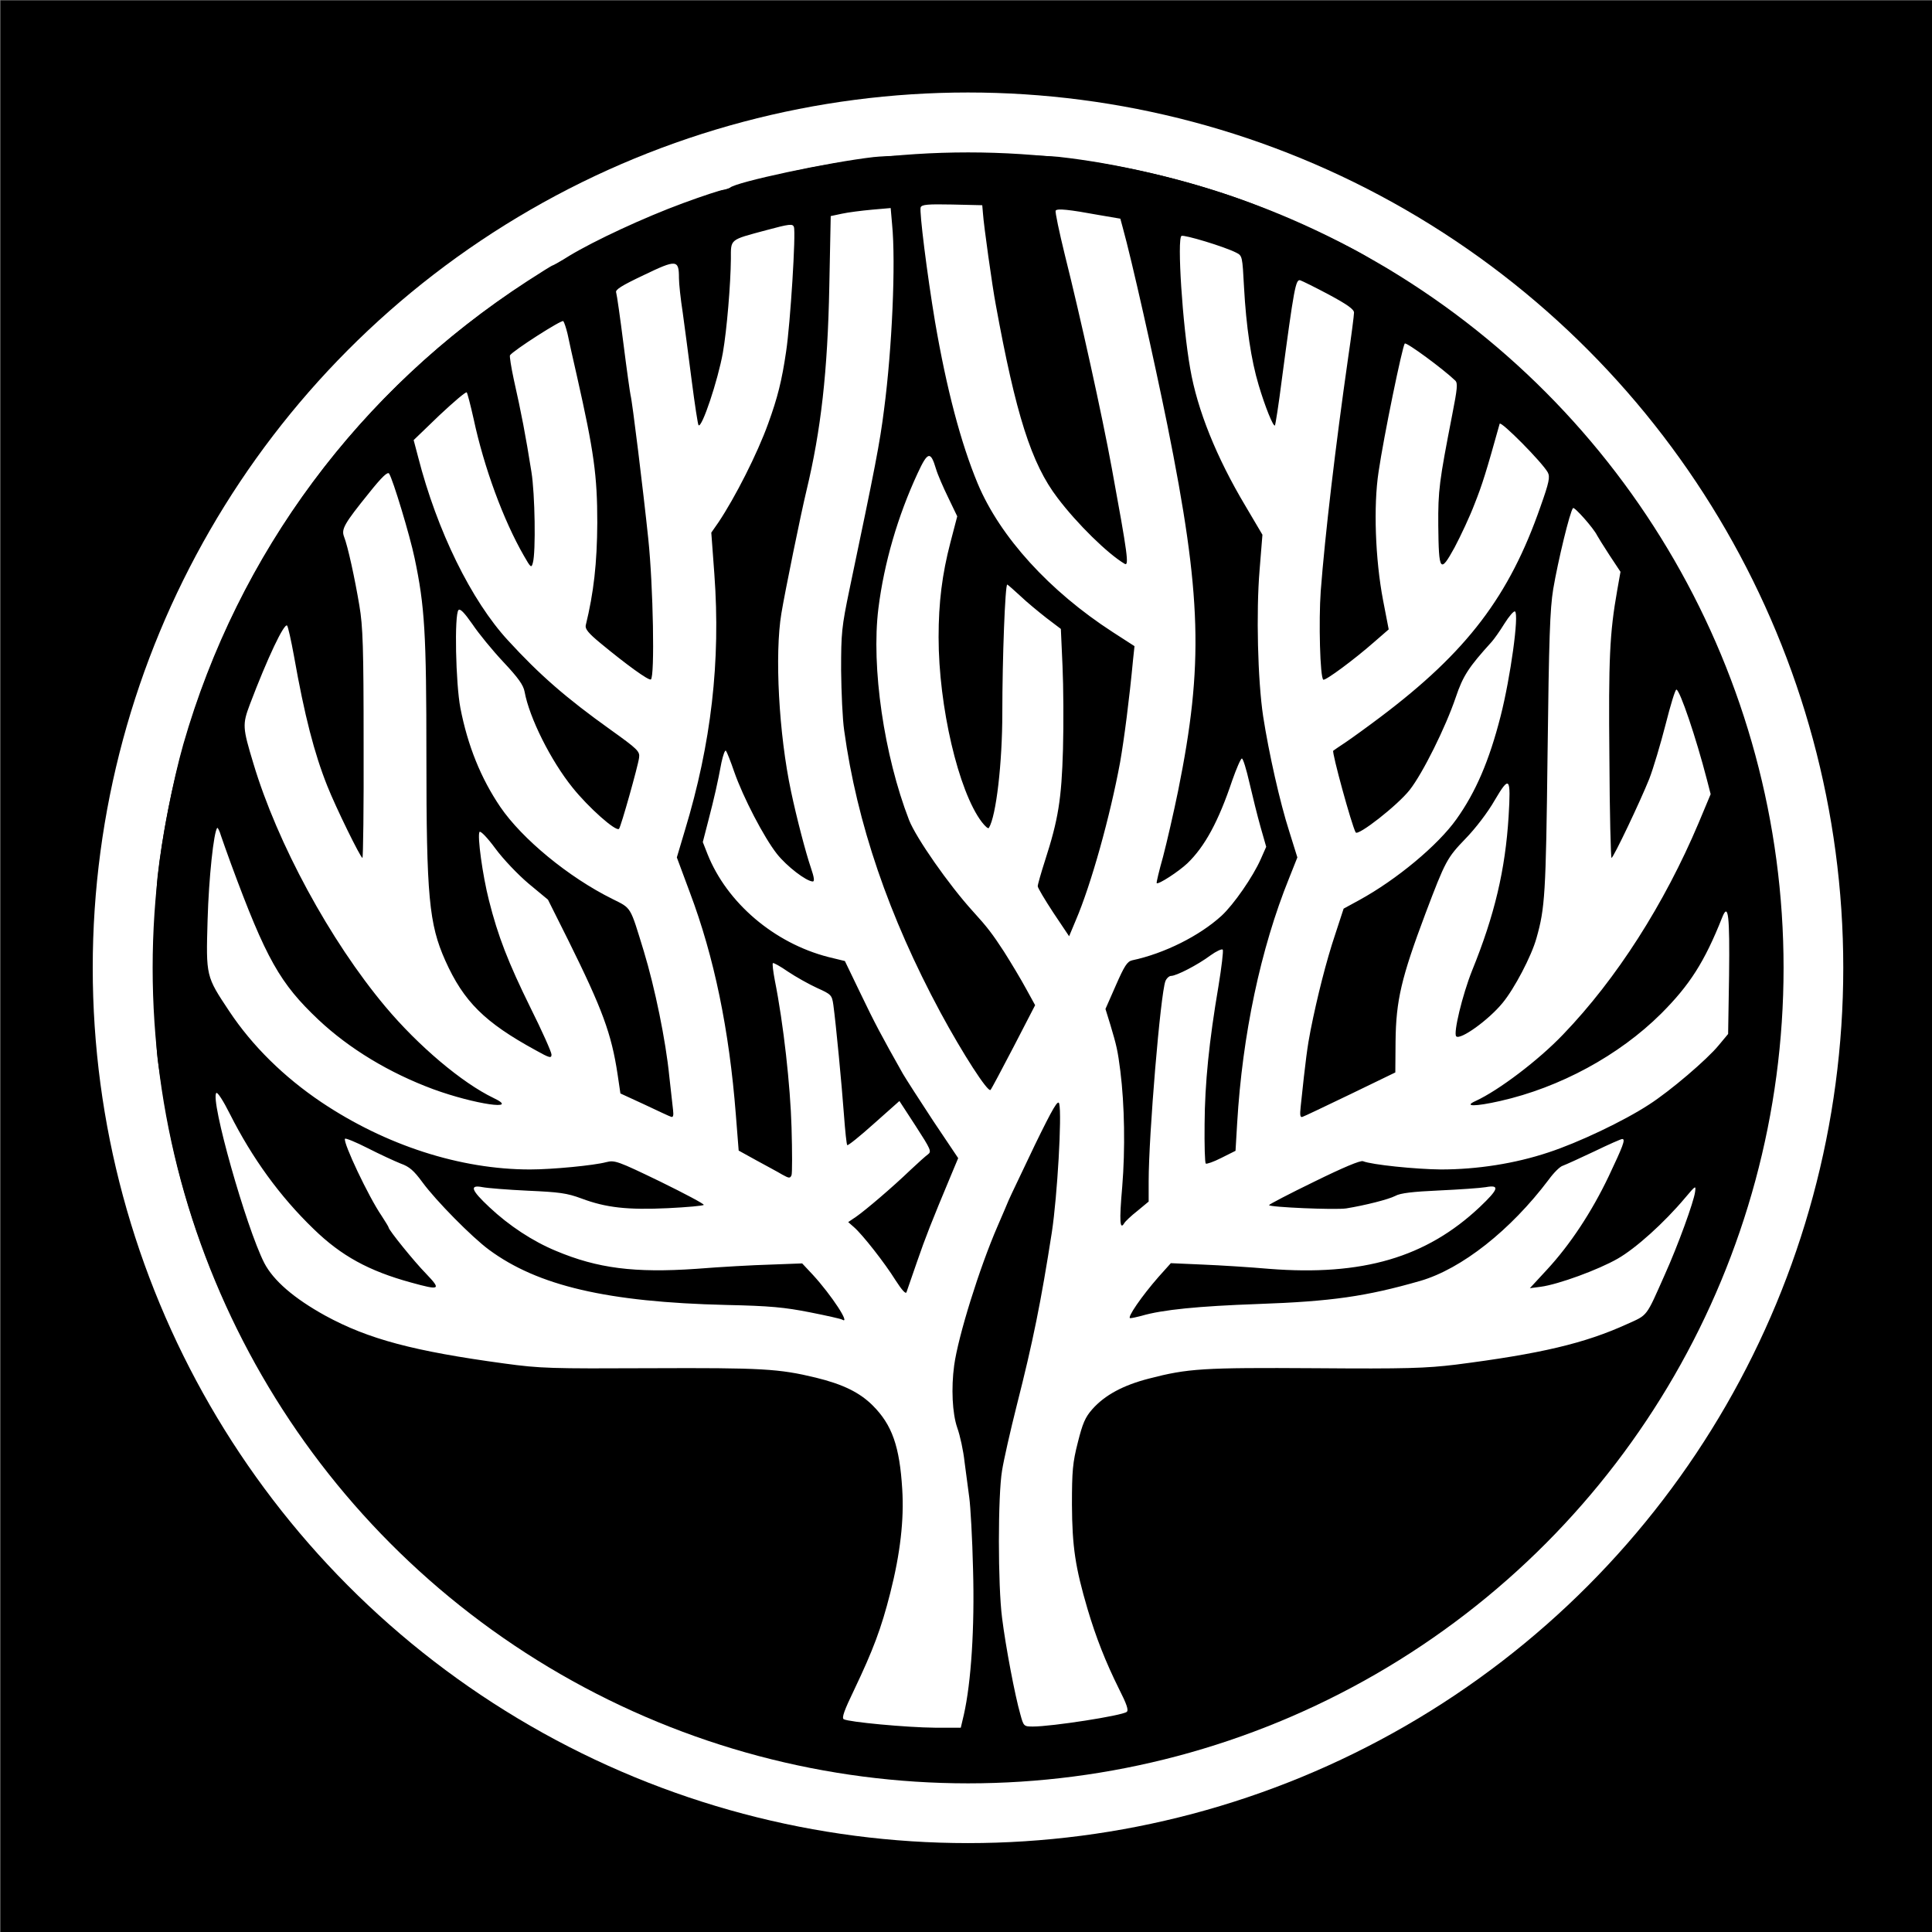 <?xml version="1.0" encoding="UTF-8" standalone="no"?>
<!DOCTYPE svg PUBLIC "-//W3C//DTD SVG 1.1//EN" "http://www.w3.org/Graphics/SVG/1.1/DTD/svg11.dtd">
<svg width="100%" height="100%" viewBox="0 0 1500 1500" version="1.1" xmlns="http://www.w3.org/2000/svg" xmlns:xlink="http://www.w3.org/1999/xlink" xml:space="preserve" xmlns:serif="http://www.serif.com/" style="fill-rule:evenodd;clip-rule:evenodd;stroke-linejoin:round;stroke-miterlimit:2;">
    <rect x="0" y="0" width="1500" height="1500" fill="#808080" stroke="none"/>
    <g id="LOGO-BA-SQUARE" transform="matrix(0.143,0,0,0.143,-433.525,-242.286)">
        <g transform="matrix(0.927,0,0,1.015,1725.22,-3.131)">
            <rect x="1411.95" y="1674.51" width="11321.9" height="10347.9"/>
        </g>
        <g id="Logo" transform="matrix(0.845,0,0,0.845,2498.69,1185.33)">
            <g transform="matrix(8.196,0,0,8.28,-161.166,-1530.17)">
                <ellipse cx="855.485" cy="1008.56" rx="686.168" ry="679.236" style="fill:white;"/>
            </g>
            <g transform="matrix(7.636,0,0,7.714,318.599,-958.788)">
                <ellipse cx="855.485" cy="1008.56" rx="686.168" ry="679.236"/>
            </g>
            <g transform="matrix(7.512,0,0,7.589,424.068,-833.178)">
                <ellipse cx="855.485" cy="1008.56" rx="686.168" ry="679.236" style="fill:white;"/>
            </g>
            <g transform="matrix(4.082,0,0,3.989,130.423,172.244)">
                <path d="M1497.78,360.814C1429.05,368.801 1280.07,401.118 1271.52,410.243C1269.29,412.143 1264.83,413.664 1261.12,413.664C1257.78,413.664 1229.17,423.168 1197.96,434.956C1136.28,458.147 1058.26,495.41 1018.88,519.743C1005.5,528.489 993.247,535.331 992.501,535.331C991.389,535.331 973.555,546.739 952.376,560.806C687.851,736.843 497.626,998.426 411.064,1306.77C395.084,1364.18 376.88,1459.24 370.564,1520.07C365.364,1571.02 365.364,1769.87 370.564,1812.45C372.793,1830.7 379.484,1873.29 385.426,1907.88C463.447,2351.97 779.989,2735.98 1197.58,2894.14C1228.79,2905.93 1257.03,2915.43 1261.12,2915.43C1264.83,2915.43 1269.29,2916.96 1271.15,2918.86C1275.23,2922.28 1320.56,2935.21 1367.75,2945.85C1560.94,2989.96 1774.94,2985.77 1965.9,2934.06C2033.52,2915.81 2042.07,2913.16 2088.51,2895.28C2165.04,2866.01 2215.57,2841.29 2296.19,2794.15C2369.76,2751.18 2465.24,2675.91 2535.46,2605.95C2617.56,2524.2 2679.61,2444.74 2746.11,2335.62C2755.93,2319.7 2773.95,2285.1 2789.56,2253.44C2805.28,2221.56 2818.56,2192.67 2818.56,2188.86C2818.56,2186.96 2820.79,2181.25 2823.76,2176.69C2838.63,2153.5 2875.41,2038.68 2894.36,1957.31C2936.34,1776.71 2936.71,1561.89 2895.1,1375.59C2878.01,1299.17 2838.63,1175.6 2823.76,1152.41C2820.79,1147.85 2818.56,1142.14 2818.56,1139.48C2818.56,1132.64 2765.06,1025.04 2745.37,992.343C2653.98,840.639 2546.23,718.972 2411.74,614.793C2375.7,586.66 2300.65,535.331 2296.19,535.331C2295.08,535.331 2289.51,532.289 2284.3,528.106C2253.1,506.056 2148.33,456.247 2077.36,429.635C1987.83,396.556 1880.08,370.701 1788.69,360.435C1747.45,355.872 1536.79,356.251 1497.78,360.814ZM1669.8,451.685C1670.91,469.935 1684.66,570.31 1689.86,598.064C1721.44,775.243 1745.96,854.706 1787.2,909.835C1818.04,951.66 1866.33,999.947 1892.71,1015.91C1900.15,1020.48 1897.54,1001.09 1872.65,862.31C1857.42,776.764 1822.87,617.076 1798.72,518.601C1789.8,481.343 1783.11,449.022 1784.23,447.122C1786.46,443.322 1804.66,445.222 1853.33,454.347L1886.03,460.051L1889.74,474.118C1903.86,525.826 1939.15,687.035 1959.96,791.972C2014.21,1068 2017.18,1177.88 1977.05,1381.29C1969.99,1416.66 1959.22,1464.56 1953.27,1487.75C1946.96,1510.56 1942.5,1529.96 1943.24,1530.34C1945.84,1533 1977.79,1511.71 1991.54,1498.4C2019.03,1471.41 2040.58,1430.72 2062.13,1364.95C2068.82,1345.56 2075.51,1329.59 2077.36,1329.59C2079.22,1329.59 2084.42,1347.08 2089.25,1368.75C2094.08,1390.04 2101.88,1422.36 2106.71,1439.85L2115.63,1471.79L2107.09,1491.56C2094.83,1520.07 2064.36,1564.93 2045.41,1582.81C2010.86,1615.12 1955.51,1643.64 1904.61,1654.66C1896.8,1656.56 1892.34,1663.79 1878.97,1694.97L1862.62,1732.99L1870.42,1758.84C1880.08,1791.92 1881.94,1799.91 1886.03,1832.98C1892.71,1887.35 1893.83,1959.21 1889,2019.29C1884.17,2075.93 1885.28,2090 1892.34,2077.84C1893.83,2075.18 1903.12,2066.05 1913.15,2058.06L1930.61,2043.24L1930.61,2010.54C1930.61,1936.4 1949.19,1709.04 1956.99,1688.12C1958.85,1683.56 1962.93,1679.76 1965.9,1679.76C1974.08,1679.76 2007.52,1662.27 2027.95,1646.68C2037.24,1639.84 2046.15,1635.66 2047.27,1637.56C2048.38,1639.46 2045.41,1665.69 2040.58,1695.73C2025.72,1785.08 2019.03,1852.75 2018.66,1918.15C2018.29,1951.99 2019.03,1980.88 2020.52,1982.02C2021.63,1983.16 2032.78,1979.36 2045.04,1972.9L2067.33,1961.49L2069.93,1916.63C2078.11,1775.19 2106.71,1636.04 2151.67,1522.35L2164.67,1488.89L2152.04,1447.45C2137.18,1400.31 2119.72,1320.46 2110.8,1261.53C2102.26,1203.36 2099.66,1093.48 2105.23,1025.8L2109.69,969.147L2082.94,922.764C2037.24,844.439 2007.15,768.018 1996,701.481C1983.74,630.764 1975.19,492.368 1982.26,487.806C1986.34,485.522 2049.5,504.914 2068.45,514.801C2078.11,519.743 2078.11,520.885 2080.71,570.31C2084.05,633.426 2091.86,687.793 2103.74,728.097C2113.78,762.697 2126.78,795.772 2129.38,793.114C2130.12,792.351 2135.32,759.272 2140.15,719.731C2159.47,571.072 2162.07,557.385 2169.13,559.285C2172.48,560.426 2192.91,570.689 2214.46,582.476C2243.44,598.447 2253.84,606.051 2253.84,611.372C2253.84,615.556 2249.76,648.251 2244.55,684.372C2224.86,825.051 2208.14,969.91 2201.45,1060.02C2198.11,1107.93 2200.34,1199.56 2205.54,1202.6C2208.88,1204.5 2254.58,1169.9 2285.79,1141.76L2308.45,1121.61L2299.54,1074.47C2287.28,1008.69 2284.3,922.764 2292.48,868.014C2300.65,810.601 2330.01,665.364 2333.72,661.181C2336.32,658.518 2394.28,702.243 2413.23,720.872C2417.31,725.056 2416.57,733.418 2408.4,776.001C2387.96,883.601 2386.11,897.289 2386.48,954.322C2387.22,1028.84 2389.45,1031.88 2412.11,989.681C2421.77,971.051 2436.26,939.493 2443.69,919.343C2455.58,888.926 2462.27,866.872 2483.07,790.451C2484.56,784.747 2550.32,852.806 2558.86,868.772C2562.58,875.997 2561.09,884.364 2547.35,923.906C2498.3,1068 2431.8,1157.73 2295.08,1263.05C2275.39,1278.26 2251.24,1296.13 2240.83,1303.35C2230.8,1310.2 2221.89,1316.28 2221.15,1317.04C2218.54,1318.94 2250.13,1437.18 2256.44,1448.59C2259.78,1455.06 2322.2,1405.25 2341.52,1380.16C2361.95,1353.54 2397.99,1279.4 2413.97,1231.11C2425.48,1196.13 2434.4,1182.45 2470.44,1141.76C2474.16,1137.58 2483.44,1124.27 2490.5,1112.49C2497.93,1100.32 2505.36,1091.58 2507.22,1092.72C2513.91,1096.9 2500.16,1199.18 2484.56,1261.53C2466.73,1333.01 2445.55,1383.58 2415.08,1427.3C2386.11,1469.12 2321.08,1524.63 2262.01,1557.71L2237.49,1571.4L2224.12,1613.22C2210.37,1655.04 2195.88,1713.6 2185.48,1767.21C2180.65,1792.3 2177.68,1814.35 2169.88,1890.39C2168.39,1904.46 2169.13,1908.26 2172.85,1906.74C2175.45,1905.98 2209.63,1889.25 2248.27,1870.24L2318.86,1835.26L2319.23,1785.08C2319.97,1719.3 2328.15,1683.18 2366.41,1579C2397.62,1494.6 2400.22,1489.66 2429.2,1458.86C2444.8,1442.51 2464.5,1416.27 2475.27,1396.88C2498.68,1356.2 2500.91,1359.24 2497.19,1422.74C2491.99,1508.66 2475.27,1581.66 2439.61,1671.39C2424.37,1710.56 2409.88,1772.15 2414.71,1777.09C2421.03,1783.56 2465.61,1750.86 2487.53,1723.48C2506.11,1700.67 2533.23,1647.82 2541.03,1618.93C2554.41,1570.64 2555.89,1548.59 2558.49,1322.36C2560.72,1135.3 2562.21,1089.29 2567.41,1056.6C2574.84,1011.73 2593.79,931.126 2598.62,926.185C2600.85,923.906 2630.94,958.501 2636.51,970.289C2637.63,972.572 2646.17,986.639 2655.83,1001.85L2673.29,1028.84L2668.09,1058.88C2656.2,1127.7 2654.35,1169.52 2655.83,1328.83C2656.2,1417.41 2658.06,1489.66 2659.18,1489.66C2662.15,1489.66 2704.5,1398.41 2718.62,1362.29C2724.94,1345.56 2736.45,1306.01 2744.26,1274.84C2752.06,1243.28 2759.49,1218.18 2761.35,1218.56C2766.92,1219.71 2792.18,1295.75 2809.27,1363.43L2815.22,1387L2796.27,1433.38C2742.4,1563.79 2667.35,1684.32 2583.01,1774.05C2544.38,1815.49 2481.58,1864.16 2445.18,1881.27C2425.48,1890.39 2444.43,1890.39 2483.81,1881.27C2577.81,1859.6 2671.06,1807.89 2737.2,1740.59C2782.15,1694.59 2805.56,1657.33 2833.42,1585.47C2843.08,1560.75 2845.31,1582.43 2844.2,1679.38L2842.71,1773.29L2827.85,1791.54C2809.65,1814.35 2751.31,1865.3 2718.25,1886.97C2678.5,1913.59 2606.42,1948.56 2559.61,1964.16C2507.22,1982.02 2447.78,1991.53 2390.56,1991.53C2350.81,1991.15 2281.7,1983.93 2267.96,1978.22C2263.87,1976.7 2237.12,1988.11 2191.05,2011.3C2152.04,2030.69 2120.09,2047.8 2120.09,2048.94C2120.09,2052.36 2224.86,2056.93 2241.58,2054.26C2271.3,2049.32 2308.09,2039.81 2318.86,2034.11C2326.66,2029.55 2346.72,2027.27 2387.59,2025.37C2419.17,2023.85 2452.23,2021.56 2461.15,2020.04C2483.81,2015.86 2481.58,2023.09 2451.86,2051.98C2367.53,2133.35 2267.21,2163.39 2120.09,2151.6C2090.37,2148.93 2043.56,2145.89 2016.06,2144.75L1965.53,2142.47L1946.21,2164.52C1919.83,2195.32 1895.69,2231.06 1901.63,2231.06C1904.23,2231.06 1912.4,2229.16 1919.46,2227.26C1952.16,2217.37 2009.38,2211.67 2102.63,2208.25C2218.54,2204.06 2272.79,2196.08 2358.24,2170.99C2423.26,2151.6 2500.16,2089.62 2560.35,2007.88C2568.15,1996.85 2578.18,1986.59 2582.64,1985.45C2586.73,1983.93 2609.02,1973.66 2631.68,1962.63C2654.72,1951.23 2674.78,1942.1 2676.27,1942.48C2681.47,1942.86 2677.01,1954.27 2654.72,2002.56C2627.97,2059.97 2594.16,2112.43 2557.75,2152.74L2530.63,2182.77L2547.72,2180.49C2575.58,2176.69 2638.37,2153.12 2668.83,2135.25C2697.44,2118.52 2742.03,2077.46 2775.09,2037.16C2791.44,2017.38 2792.18,2016.62 2790.7,2027.65C2788.84,2043.24 2763.58,2114.34 2743.14,2160.72C2713.05,2229.92 2716.76,2225.36 2683.7,2240.56C2616.82,2271.74 2547.35,2288.47 2413.6,2305.96C2367.16,2311.66 2336.32,2312.81 2192.91,2311.66C2015.69,2310.52 1992.65,2312.04 1930.98,2328.39C1890.48,2339.04 1861.51,2355.01 1841.81,2377.82C1830.67,2390.75 1826.58,2400.64 1819.15,2431.05C1810.98,2463.75 1809.86,2477.06 1809.86,2531.43C1810.23,2599.48 1815.07,2632.18 1834.38,2699.48C1847.76,2745.48 1862.62,2784.26 1883.8,2827.99C1896.06,2852.7 1899.4,2862.59 1896.06,2865.25C1888.63,2871.33 1778.28,2888.82 1748.56,2888.82C1734.07,2888.82 1733.7,2888.44 1728.5,2868.67C1720.33,2839.77 1705.46,2759.93 1699.89,2713.93C1693.2,2661.46 1693.2,2516.22 1699.89,2476.29C1702.49,2459.56 1712.9,2412.42 1722.93,2371.74C1748.56,2268.7 1761.19,2204.45 1778.28,2092.28C1786.83,2034.11 1794.26,1903.7 1789.8,1885.45C1787.94,1878.61 1780.14,1891.91 1751.53,1951.99C1732.21,1993.81 1713.27,2033.73 1710.3,2040.96C1707.32,2048.18 1699.52,2067.19 1692.83,2082.78C1664.23,2150.08 1630.79,2259.96 1624.47,2307.1C1619.64,2343.6 1621.5,2384.28 1629.3,2407.48C1633.76,2420.02 1638.96,2444.74 1640.82,2462.61C1643.05,2480.48 1646.39,2506.33 1648.25,2520.02C1650.11,2533.71 1653.08,2585.79 1654.19,2635.98C1656.8,2729.14 1651.22,2817.72 1639.7,2869.81L1634.88,2890.72L1594.38,2890.72C1549.42,2890.34 1458.4,2881.6 1450.6,2877.03C1447.26,2874.75 1451.34,2862.97 1467.31,2829.13C1496.67,2766.01 1509.67,2731.03 1523.79,2674C1539.76,2609.75 1545.71,2555.38 1542.73,2506.71C1538.65,2437.51 1526.76,2402.91 1496.3,2371.74C1475.86,2350.83 1449.48,2337.52 1406.76,2326.87C1348.43,2312.43 1321.68,2310.91 1146.69,2311.66C989.901,2312.43 973.184,2312.04 916.339,2304.06C774.047,2284.29 702.339,2264.9 634.351,2226.88C585.309,2199.12 552.984,2170.61 538.497,2142.09C509.889,2084.68 453.047,1878.61 463.076,1868.34C464.934,1866.44 474.222,1881.27 484.626,1902.56C519.547,1973.28 563.018,2034.87 616.147,2087.34C659.614,2130.68 703.084,2155.02 769.589,2173.65C815.284,2186.58 817.514,2185.43 793.364,2159.58C774.047,2139.43 734.293,2088.86 734.293,2085.06C734.293,2083.92 729.089,2075.56 723.147,2066.05C702.714,2035.63 662.214,1947.81 665.559,1942.1C666.301,1940.58 682.651,1947.43 701.597,1957.31C720.547,1967.2 743.951,1978.22 753.239,1982.02C766.984,1986.97 774.043,1993.43 787.422,2012.06C808.597,2041.72 865.443,2100.65 892.193,2120.8C969.097,2178.97 1078.7,2205.21 1265.58,2209.77C1334.68,2211.29 1357.34,2213.57 1397.1,2221.56C1423.48,2226.88 1446.51,2232.2 1448,2233.34C1462.48,2242.47 1431.28,2193.8 1401.93,2161.1L1385.21,2142.85L1335.8,2144.75C1308.3,2145.51 1255.55,2148.56 1218.39,2151.6C1121.42,2158.44 1063.09,2150.84 997.705,2122.7C960.922,2107.11 923.772,2082.02 892.934,2052.36C863.955,2024.61 860.984,2015.86 882.159,2020.04C889.589,2021.56 921.914,2024.23 953.493,2025.75C1002.9,2028.03 1014.8,2029.55 1037.83,2038.29C1076.47,2053.12 1110.28,2056.93 1173.81,2053.89C1203.9,2052.36 1229.54,2050.08 1230.28,2048.56C1231.03,2047.04 1200.19,2030.31 1161.55,2010.92C1094.67,1977.84 1090.21,1976.32 1076.84,1979.74C1057.52,1985.06 991.759,1991.53 956.839,1991.53C847.234,1991.53 729.834,1952.75 628.405,1883.17C569.334,1842.49 519.547,1792.3 483.509,1736.79C446.73,1680.14 446.73,1680.9 449.33,1589.27C451.189,1522.35 458.989,1447.07 464.564,1441.37C465.305,1440.61 468.276,1446.31 470.505,1454.29C473.109,1462.28 480.168,1482.43 486.109,1499.16C541.468,1652.76 563.389,1691.93 623.947,1750.48C672.618,1797.24 735.405,1836.02 804.509,1862.26C869.526,1886.59 943.089,1897.62 899.251,1876.33C849.839,1851.99 781.105,1792.68 729.089,1729.18C642.151,1623.11 558.93,1466.08 521.405,1337.57C504.318,1279.78 503.943,1274.84 515.834,1242.52C543.697,1167.24 570.076,1110.59 574.534,1115.53C576.022,1117.43 580.851,1139.48 585.309,1164.58C602.026,1261.15 617.259,1321.22 637.693,1373.69C651.068,1408.29 690.08,1489.66 693.051,1489.66C694.168,1489.66 695.28,1407.15 694.909,1306.01C694.909,1150.51 693.797,1116.67 688.222,1083.21C681.164,1039.87 670.018,987.397 664.072,972.189C659.614,960.022 664.443,951.281 703.455,901.851C723.889,875.618 732.805,867.251 735.034,870.676C740.98,879.801 767.73,970.289 775.159,1006.79C791.134,1084.35 793.734,1127.7 793.734,1326.16C793.734,1552.01 797.822,1596.11 823.459,1655.04C852.439,1721.2 885.505,1754.66 965.755,1799.52C987.672,1812.07 990.647,1812.83 990.647,1806.37C990.647,1802.56 975.784,1768.35 957.58,1731.09C922.284,1657.71 906.309,1615.5 892.193,1558.09C882.159,1517.79 873.614,1453.91 877.33,1447.83C878.818,1445.55 889.964,1457.34 902.222,1474.45C914.484,1491.56 937.889,1516.65 954.609,1531.1L985.072,1556.95L1017.4,1623.11C1070.53,1732.99 1085.01,1772.53 1094.67,1838.31L1099.13,1869.1L1137.03,1886.97C1157.46,1896.86 1176.41,1905.98 1179.01,1906.74C1181.98,1907.88 1183.1,1904.84 1181.98,1895.72C1181.24,1888.87 1178.64,1864.16 1176.04,1841.35C1170.46,1783.56 1153.38,1698.77 1135.91,1639.84C1113.99,1566.84 1116.96,1571.4 1086.5,1555.81C1017.4,1520.83 944.205,1458.86 910.026,1407.53C879.559,1361.52 858.755,1309.06 847.234,1248.22C839.805,1208.68 837.576,1097.28 844.264,1090.43C846.864,1087.77 853.18,1094.24 866.184,1113.25C875.843,1128.08 897.764,1155.45 914.855,1174.08C938.259,1199.56 946.434,1211.34 948.293,1221.99C955.722,1263.81 989.53,1333.01 1023.71,1376.35C1048.61,1408.29 1092.07,1447.83 1096.9,1442.89C1099.88,1439.85 1127,1340.99 1128.48,1328.45C1129.97,1318.18 1126.63,1314.76 1083.53,1283.2C1013.31,1231.87 971.697,1194.61 922.284,1139.48C864.326,1075.23 810.455,962.685 780.734,844.06L773.672,816.685L814.172,776.764C836.834,755.093 855.78,738.364 857.268,739.885C858.38,741.406 863.214,760.414 868.043,782.468C884.389,860.789 914.855,945.576 947.176,1002.99C957.951,1022.38 959.068,1023.14 961.297,1014.39C966.126,997.285 964.639,902.993 959.068,868.014C949.776,808.322 943.464,774.481 931.201,718.593C927.114,699.201 924.514,681.71 925.255,680.189C930.089,672.585 1006.62,622.397 1009.22,625.06C1010.71,626.96 1013.68,636.085 1015.91,645.593C1017.77,655.097 1024.45,685.893 1030.77,714.031C1057.52,835.314 1062.72,874.097 1062.72,949.76C1062.35,1015.16 1057.15,1062.3 1044.52,1115.15C1043.4,1120.85 1048.61,1127.7 1067.55,1143.66C1108.42,1178.26 1143.71,1204.5 1147.06,1202.22C1153.38,1198.41 1150.78,1051.66 1142.97,975.614C1134.8,895.768 1117.71,753.572 1115.11,744.447C1114.36,741.406 1109.16,704.143 1103.96,661.939C1098.76,619.739 1093.56,582.476 1092.44,579.056C1090.59,574.493 1100.62,568.031 1135.91,550.918C1187.56,525.447 1191.27,525.826 1191.27,555.864C1191.27,564.606 1193.87,589.322 1197.21,611.372C1200.19,633.426 1206.51,682.472 1211.33,720.872C1216.16,759.272 1220.99,791.593 1222.11,792.731C1227.31,798.056 1252.57,720.493 1260.38,676.01C1266.69,639.126 1272.63,565.368 1273.01,525.064C1273.01,492.368 1270.4,494.647 1328.36,478.681C1365.52,468.414 1370.35,468.035 1372.2,473.356C1375.55,482.481 1366.63,628.864 1359.94,674.106C1353.26,720.872 1346.57,748.247 1331.71,790.072C1314.62,838.739 1279.69,909.076 1253.32,949.376L1242.17,965.726L1247,1032.64C1257.03,1172.94 1242.17,1305.25 1200.56,1445.55L1187.93,1488.89L1208.36,1545.16C1246.63,1648.96 1270.4,1766.45 1280.81,1903.32L1285.27,1961.11L1313.51,1977.08C1329.11,1985.83 1347.31,1995.71 1354,1999.89C1364.78,2005.98 1366.26,2005.98 1368.49,2000.66C1369.61,1997.61 1369.61,1963.01 1368.49,1923.85C1366.63,1856.93 1355.86,1756.94 1342.11,1686.6C1339.51,1672.54 1338.03,1659.99 1339.14,1659.23C1339.88,1658.09 1350.65,1664.17 1362.92,1672.91C1375.18,1681.28 1395.61,1693.06 1408.61,1699.15C1430.9,1709.41 1432.02,1710.56 1434.25,1726.14C1438.34,1756.56 1447.63,1856.18 1450.97,1903.32C1452.83,1929.18 1455.06,1951.23 1456.17,1952.37C1457.28,1953.51 1476.23,1937.92 1498.15,1917.77L1538.28,1881.27L1563.91,1921.57C1587.69,1959.21 1589.18,1962.63 1583.23,1967.2C1579.52,1969.86 1567.26,1981.26 1555.74,1992.29C1526.76,2020.81 1485.15,2056.93 1470.29,2067.57L1457.65,2076.31L1466.57,2084.3C1479.95,2096.09 1515.24,2142.09 1532.33,2170.23C1542.36,2186.2 1548.31,2192.66 1549.42,2189.24C1550.54,2186.2 1557.97,2163.76 1566.14,2139.81C1579.52,2100.27 1588.06,2077.84 1620.38,1998.75L1630.79,1973.28L1591.4,1913.21C1569.86,1879.75 1548.68,1845.91 1543.85,1837.54C1509.67,1775.57 1499.27,1755.42 1477.35,1708.66L1452.45,1655.81L1426.45,1649.34C1341,1626.91 1266.69,1561.89 1236.23,1483.57L1228.8,1464.18L1237.34,1430.34C1247,1392.32 1252.2,1368.75 1258.15,1336.05C1260.75,1323.88 1263.72,1315.52 1265.2,1317.04C1266.69,1318.94 1272.63,1334.15 1278.21,1350.88C1292.33,1392.32 1325.02,1456.58 1345.45,1483.19C1361.06,1503.34 1391.53,1527.29 1401.93,1527.68C1404.9,1527.68 1404.15,1521.21 1398.95,1505.62C1390.78,1481.29 1376.29,1424.26 1367.75,1382.81C1348.43,1290.04 1341.74,1161.54 1352.51,1095.76C1358.09,1061.16 1383.35,934.551 1391.9,898.431C1414.93,800.335 1425.33,706.043 1427.93,568.789L1430.16,455.868L1447.63,452.064C1457.65,449.785 1478.83,447.122 1494.81,445.601L1524.53,442.939L1526.76,469.176C1532.7,530.768 1526.76,669.164 1514.13,767.26C1507.44,821.626 1500.38,858.889 1459.88,1056.22C1447.26,1118.19 1446.51,1127.31 1446.51,1187.39C1446.88,1222.75 1448.74,1266.47 1451.34,1284.34C1471.4,1433.76 1521.56,1583.95 1602.92,1738.69C1637.85,1804.85 1677.6,1867.96 1681.69,1863.4C1683.17,1861.88 1699.52,1830.32 1718.1,1793.82L1751.9,1726.91L1737.79,1700.67C1729.98,1685.84 1714.38,1659.23 1702.86,1640.6C1684.66,1612.08 1676.86,1601.43 1653.82,1575.58C1616.3,1533.38 1564.65,1457.72 1553.51,1428.82C1514.13,1324.64 1493.69,1182.45 1505.21,1087.77C1514.13,1014.77 1535.68,939.114 1566.88,870.293C1582.86,834.935 1587.32,833.793 1595.86,863.072C1598.46,872.197 1607.38,893.106 1615.18,909.456L1629.3,939.493L1618.53,981.697C1605.53,1032.64 1599.95,1078.27 1599.95,1134.16C1599.95,1245.56 1631.16,1382.43 1667.94,1431.86C1673.14,1438.71 1677.97,1443.27 1679.09,1441.37C1690.61,1422.36 1700.26,1336.81 1700.26,1256.21C1700.26,1168.76 1704.72,1048.23 1708.07,1049.37C1709.55,1050.13 1718.84,1058.5 1728.87,1068C1738.53,1077.51 1757.11,1093.1 1769.37,1102.98L1792.4,1120.85L1795.01,1180.54C1796.49,1213.62 1796.86,1273.7 1795.75,1314.76C1793.52,1394.98 1788.32,1428.06 1767.51,1493.84C1761.19,1513.99 1755.99,1532.62 1755.99,1535.28C1755.99,1537.94 1767.14,1556.95 1780.51,1577.86L1805.4,1615.88L1815.81,1590.41C1839.96,1533 1870.05,1422.36 1885.65,1335.67C1891.97,1298.79 1900.15,1234.54 1906.09,1169.9L1908.32,1148.61L1873.77,1125.79C1774.57,1060.02 1696.92,972.951 1661.63,887.022C1634.88,821.247 1612.58,734.56 1594.38,626.201C1581.75,549.018 1569.48,448.264 1571.71,441.801C1573.57,437.239 1582.86,436.476 1621.13,437.239L1668.68,438.376L1669.8,451.685Z" style="fill-rule:nonzero;"/>
            </g>
        </g>
    </g>
</svg>
